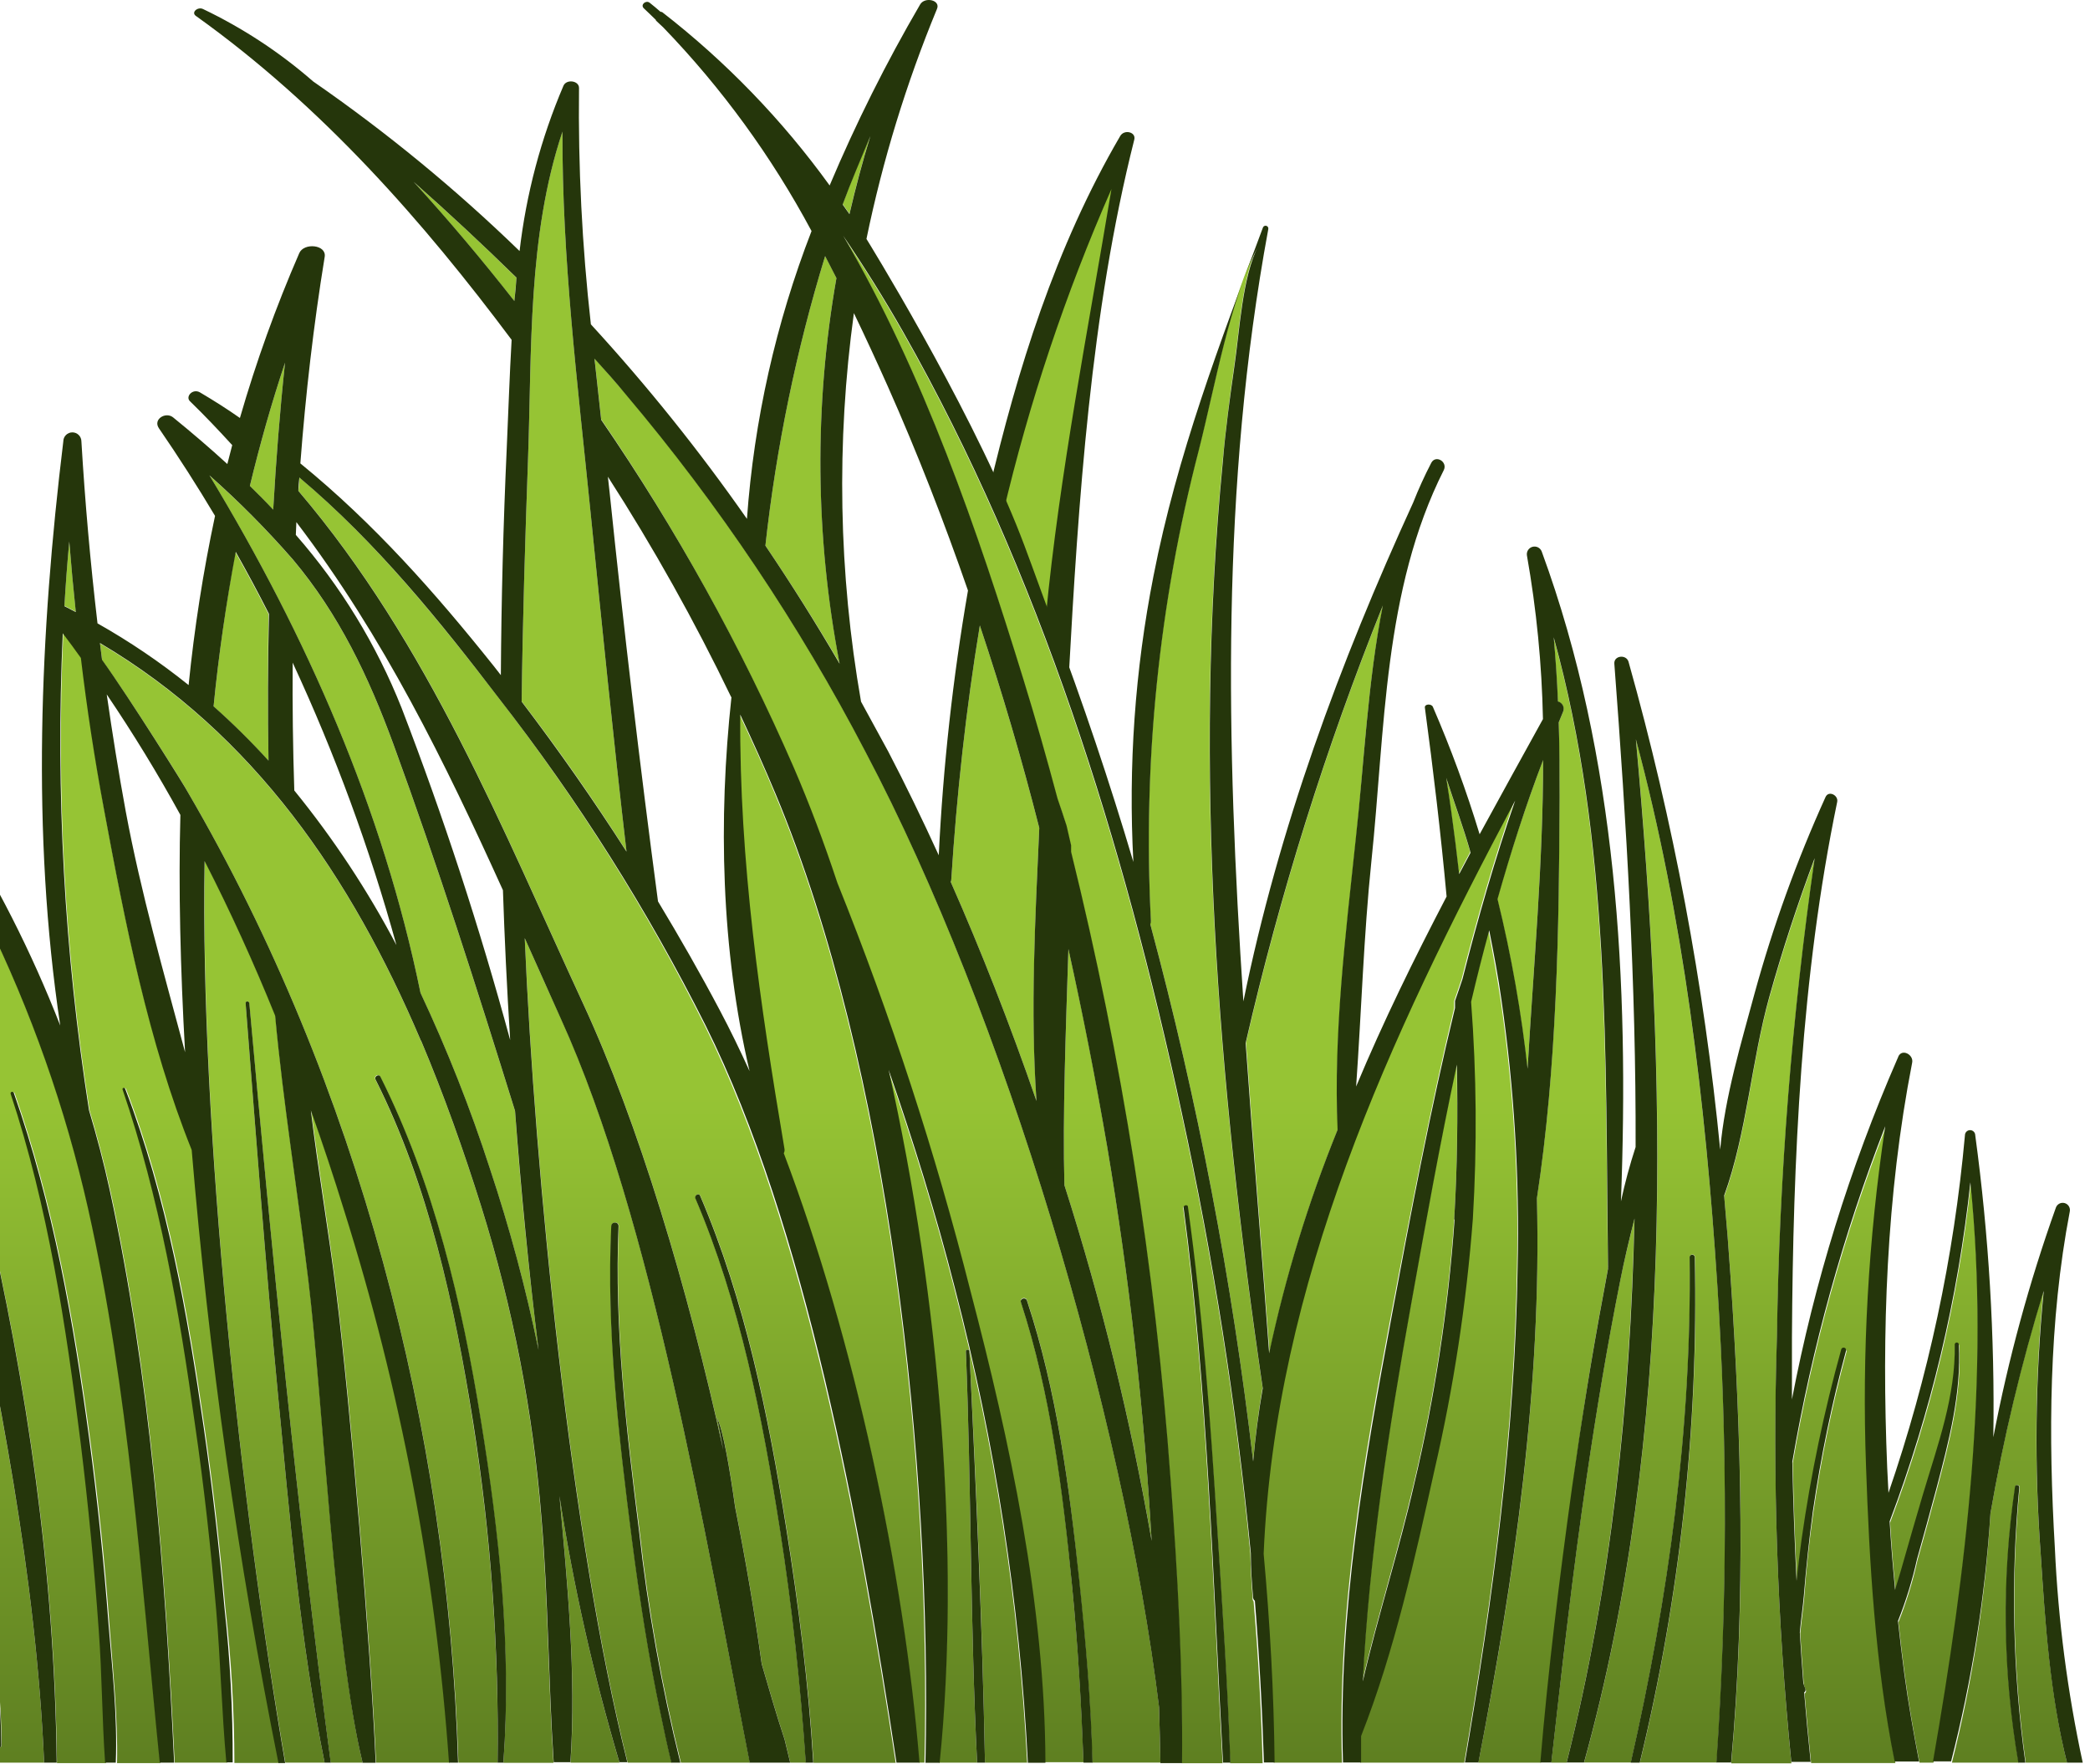 <?xml version="1.0" encoding="UTF-8"?> <svg xmlns="http://www.w3.org/2000/svg" width="231" height="195" viewBox="0 0 231 195" fill="none"><path d="M110.757 53.267C110.499 53.881 110.369 54.541 110.377 55.207C110.446 55.65 110.577 56.081 110.767 56.487L117.047 71.637C116.064 68.365 115.916 64.9 116.617 61.557C117.167 58.207 118.117 54.927 118.617 51.557C118.997 48.847 119.087 46.117 119.397 43.397C119.687 40.867 120.187 38.397 120.677 35.857C121.43 32.037 122.183 28.224 122.937 24.417C123.057 23.787 124.157 20.167 123.617 19.857C122.777 19.367 121.617 21.707 121.357 22.137C118.157 28.437 116.247 35.397 114.257 42.137C113.707 44.007 113.157 45.867 112.587 47.727C112.077 49.317 110.757 51.647 110.757 53.267Z" fill="url(#paint0_linear_2306_377)"></path><path d="M-9.573 110.487C-10.413 123.997 -11.323 137.487 -11.103 151.037C-10.853 165.667 -9.453 180.217 -8.903 194.817H4.877C3.987 174.277 -0.123 153.747 -4.393 133.707C-6.003 125.997 -7.703 118.257 -9.573 110.487ZM0.187 192.837C0.183 192.933 0.145 193.025 0.081 193.097C0.016 193.168 -0.072 193.215 -0.167 193.228C-0.263 193.241 -0.36 193.22 -0.441 193.169C-0.523 193.117 -0.584 193.039 -0.613 192.947C-2.463 185.117 -2.873 176.797 -3.753 168.817C-4.753 160.157 -5.513 151.547 -5.963 142.817C-5.963 142.547 -5.523 142.477 -5.483 142.757C-4.313 150.757 -3.363 158.757 -2.483 166.857C-1.533 175.457 0.107 184.217 0.187 192.837Z" fill="url(#paint1_linear_2306_377)"></path><path d="M165.867 110.587C165.477 107.997 165.017 105.417 164.507 102.847C163.84 105.467 163.173 108.1 162.507 110.747C163.11 118.734 163.173 126.752 162.697 134.747C161.988 144.077 160.574 153.34 158.467 162.457C156.287 172.277 154.087 182.377 150.347 191.897C150.347 192.897 150.347 193.847 150.347 194.817H161.837C164.947 176.667 167.387 158.427 167.667 140.087C167.882 130.221 167.28 120.354 165.867 110.587Z" fill="url(#paint2_linear_2306_377)"></path><path d="M177.267 142.707C177.417 141.897 177.567 141.087 177.717 140.257C177.706 140.198 177.706 140.136 177.717 140.077C177.377 116.557 177.957 93.077 171.717 70.457C171.924 72.817 172.08 75.18 172.187 77.547C172.303 77.576 172.411 77.629 172.505 77.703C172.598 77.777 172.674 77.87 172.728 77.977C172.782 78.083 172.813 78.2 172.818 78.319C172.823 78.438 172.802 78.557 172.757 78.667C172.587 79.067 172.427 79.467 172.267 79.867C172.347 82.627 172.377 85.397 172.367 88.157C172.307 102.817 172.077 117.947 169.857 132.477C170.407 153.237 167.437 174.167 163.397 194.817H170.317C171.167 184.667 172.417 174.527 173.817 164.447C174.757 157.177 175.907 149.917 177.267 142.707Z" fill="url(#paint3_linear_2306_377)"></path><path d="M179.067 141.567C177.637 148.747 176.437 155.957 175.377 163.197C173.827 173.717 172.647 184.267 171.457 194.817H173.147C178.097 175.187 180.147 154.997 180.647 134.697C180.087 136.997 179.517 139.277 179.067 141.567Z" fill="url(#paint4_linear_2306_377)"></path><path d="M153.717 145.497C155.877 134.107 158.027 122.687 160.717 111.427V110.647C161.007 109.847 161.267 109.027 161.547 108.217C163.227 101.577 165.127 94.987 167.367 88.497C153.437 114.697 140.857 141.717 139.567 171.747C140.267 179.417 140.697 187.117 140.777 194.817H148.327C147.797 178.307 150.677 161.527 153.717 145.497Z" fill="url(#paint5_linear_2306_377)"></path><path d="M138.447 176.567C138.307 174.937 138.237 173.307 138.197 171.677C136.608 155.315 134.06 139.06 130.567 122.997C124.147 93.227 114.877 63.327 99.797 36.737C97.717 33.067 95.487 29.517 93.147 26.067C102.067 41.267 107.997 58.587 113.057 75.067C114.407 79.437 115.657 83.847 116.837 88.267C117.207 89.267 117.557 90.267 117.837 91.267C118.007 92.007 118.167 92.727 118.337 93.437C118.337 93.677 118.337 93.917 118.337 94.157C123.966 116.943 127.646 140.167 129.337 163.577C130.107 173.917 130.697 184.417 130.597 194.877H135.127C133.997 174.397 133.467 153.877 130.767 133.507C130.767 133.237 131.207 133.167 131.247 133.437C132.877 145.147 133.727 156.957 134.497 168.737C135.067 177.427 135.647 186.157 135.967 194.877H139.557C139.397 188.917 139.064 182.96 138.557 177.007C138.507 176.946 138.472 176.875 138.453 176.799C138.434 176.723 138.432 176.644 138.447 176.567Z" fill="url(#paint6_linear_2306_377)"></path><path d="M189.817 141.997C188.487 121.817 186.067 101.327 180.817 81.707C184.227 119.157 185.187 158.407 175.087 194.797H180.257C184.437 176.427 187.007 157.877 186.767 138.887C186.779 138.821 186.815 138.761 186.867 138.717C186.919 138.674 186.984 138.651 187.052 138.651C187.12 138.651 187.185 138.674 187.237 138.717C187.289 138.761 187.324 138.821 187.337 138.887C187.746 157.709 185.702 176.503 181.257 194.797H189.737C190.944 177.219 190.97 159.579 189.817 141.997Z" fill="url(#paint7_linear_2306_377)"></path><path d="M217.827 130.807C216.454 143.625 213.457 156.216 208.907 168.277C209.057 170.807 209.267 173.327 209.507 175.847C209.777 174.847 210.087 173.927 210.357 172.977C211.097 170.387 211.837 167.797 212.607 165.217C214.217 159.817 216.207 154.457 216.097 148.737C216.097 148.676 216.121 148.618 216.164 148.574C216.207 148.531 216.266 148.507 216.327 148.507C216.388 148.507 216.446 148.531 216.489 148.574C216.533 148.618 216.557 148.676 216.557 148.737C216.837 154.177 215.447 159.417 214.077 164.637C213.387 167.247 212.657 169.837 211.937 172.427C211.419 174.767 210.713 177.061 209.827 179.287C210.037 181.287 210.277 183.217 210.537 185.177C210.967 188.407 211.537 191.617 212.157 194.817H213.697C217.377 173.697 219.997 152.217 217.827 130.807Z" fill="url(#paint8_linear_2306_377)"></path><path d="M225.847 142.667C223.379 150.738 221.425 158.958 219.997 167.277C219.442 176.57 218.016 185.791 215.737 194.817H223.117C221.385 184.734 221.26 174.439 222.747 164.317C222.747 164.047 223.257 164.107 223.227 164.377C222.263 174.515 222.488 184.731 223.897 194.817H228.457C226.587 187.307 226.037 179.247 225.557 171.817C224.819 162.11 224.916 152.357 225.847 142.667Z" fill="url(#paint9_linear_2306_377)"></path><path d="M196.407 147.817C196.659 130.119 198.052 112.456 200.577 94.937C198.707 99.937 197.037 105.047 195.577 110.227C193.577 117.357 193.107 125.227 190.577 132.227V132.277C190.843 135.264 191.08 138.264 191.287 141.277C192.497 158.967 192.967 177.097 191.347 194.887H197.997C196.435 179.249 195.904 163.525 196.407 147.817Z" fill="url(#paint10_linear_2306_377)"></path><path d="M208.417 124.607C203.764 136.596 200.323 149.022 198.147 161.697C198.24 166.09 198.397 170.474 198.617 174.847C198.777 173.307 198.967 171.767 199.177 170.227C200.186 163.14 201.652 156.125 203.567 149.227C203.596 149.168 203.644 149.121 203.704 149.095C203.764 149.068 203.831 149.063 203.894 149.081C203.957 149.099 204.012 149.138 204.049 149.192C204.086 149.246 204.103 149.312 204.097 149.377C202.517 155.235 201.288 161.182 200.417 167.187C199.977 170.3 199.644 173.42 199.417 176.547C199.317 177.727 199.107 179.127 198.977 180.547C199.097 182.427 199.217 184.307 199.367 186.187C199.43 186.381 199.503 186.571 199.587 186.757C199.619 186.832 199.624 186.917 199.6 186.996C199.576 187.074 199.526 187.142 199.457 187.187C199.67 189.747 199.91 192.304 200.177 194.857H209.497C207.337 184.127 206.697 172.727 206.337 162.297C205.861 149.696 206.557 137.079 208.417 124.607Z" fill="url(#paint11_linear_2306_377)"></path><path d="M57.997 103.687C59.137 129.907 63.147 170.007 69.377 194.817H74.227C73.787 193.017 73.407 191.197 73.037 189.417C71.697 183.077 70.707 176.657 69.877 170.227C68.417 158.817 67.037 147.027 67.587 135.517C67.587 134.997 68.427 134.987 68.397 135.517C67.907 146.717 69.277 158.147 70.697 169.237C71.648 177.855 73.171 186.401 75.257 194.817H82.877C77.987 170.007 72.107 134.817 62.017 112.617C60.67 109.65 59.33 106.674 57.997 103.687Z" fill="url(#paint12_linear_2306_377)"></path><path d="M63.057 194.817H68.467C65.6 185.17 63.389 175.341 61.847 165.397C62.717 174.997 63.717 185.137 63.057 194.817Z" fill="url(#paint13_linear_2306_377)"></path><path d="M11.507 89.387C10.5 83.84 9.663 78.27 8.997 72.677C8.337 71.767 7.657 70.857 6.997 69.957C6.198 87.593 7.169 105.265 9.897 122.707C10.767 125.627 11.537 128.577 12.187 131.537C16.677 152.177 18.267 173.757 19.307 194.817H25.117C24.607 189.237 24.477 183.607 23.997 178.017C23.397 171.147 22.617 164.277 21.647 157.447C19.887 144.987 17.647 132.347 13.647 120.447C13.587 120.257 13.867 120.187 13.937 120.367C18.567 132.367 20.827 145.297 22.647 158.007C23.587 164.547 24.327 171.107 24.907 177.687C25.565 183.383 25.899 189.113 25.907 194.847H30.907C26.418 172.462 23.216 149.838 21.317 127.087C16.417 115.137 13.837 101.997 11.507 89.387Z" fill="url(#paint14_linear_2306_377)"></path><path d="M53.207 133.417C51.257 127.197 49.077 121.047 46.567 115.107C46.52 115.052 46.486 114.987 46.467 114.917C38.877 97.107 28.167 81.237 11.057 71.117C11.127 71.727 11.207 72.347 11.287 72.967C14.397 77.257 20.517 86.997 20.787 87.597C39.537 119.727 49.537 158.067 50.667 194.817H54.997C55.148 182.222 54.235 169.638 52.267 157.197C50.267 144.327 47.367 131.007 41.477 119.287C41.297 118.937 41.837 118.617 42.017 118.977C47.947 130.787 51.017 143.977 53.127 156.977C55.127 169.357 56.547 182.277 55.637 194.837H61.177C60.587 185.837 60.587 176.837 59.827 167.837C58.912 156.152 56.691 144.607 53.207 133.417Z" fill="url(#paint15_linear_2306_377)"></path><path d="M95.657 83.047C88.322 68.957 79.448 55.722 69.197 43.587C68.057 42.247 66.887 40.937 65.707 39.587C65.947 41.847 66.194 44.1 66.447 46.347C74.727 58.46 81.832 71.335 87.667 84.797C89.377 88.797 90.987 93.027 92.467 97.497C98.384 112.21 103.305 127.304 107.197 142.677C111.527 159.187 115.417 177.247 115.467 194.767H119.757C119.527 188.307 119.137 181.837 118.507 175.397C117.507 164.827 116.137 154.017 112.837 143.887C112.697 143.457 113.367 143.277 113.507 143.697C116.807 153.647 118.187 164.267 119.267 174.697C119.967 181.327 120.557 188.077 120.727 194.807H128.257C128.217 192.747 128.167 190.687 128.107 188.627C124.127 156.307 110.997 112.117 95.657 83.047Z" fill="url(#paint16_linear_2306_377)"></path><path d="M34.097 141.457C32.877 131.387 31.347 122.087 30.427 112.217C28.077 106.407 25.487 100.697 22.637 95.137C22.117 124.677 26.637 166.517 31.537 194.817H35.877C33.177 181.427 32.017 167.627 30.717 154.057C29.337 139.677 28.277 125.277 27.147 110.877C27.147 110.617 27.527 110.617 27.547 110.877C30.087 138.927 32.867 166.877 36.547 194.817H40.077C36.997 182.087 35.667 154.327 34.097 141.457Z" fill="url(#paint17_linear_2306_377)"></path><path d="M98.137 118.227C103.857 143.667 106.137 172.227 103.777 194.817H107.997C107.237 179.687 107.357 164.477 106.757 149.367C106.757 149.107 107.137 149.117 107.147 149.367C107.907 164.477 108.577 179.667 108.867 194.817H113.527C112.627 177.095 109.923 159.511 105.457 142.337C103.367 134.137 100.877 126.137 98.137 118.227Z" fill="url(#paint18_linear_2306_377)"></path><path d="M-20.003 72.997C-5.763 112.157 5.827 152.907 6.297 194.867H11.717C11.377 190.027 11.377 185.117 11.017 180.287C10.503 173.367 9.837 166.457 9.017 159.557C7.397 146.557 5.407 133.397 1.277 120.947C1.207 120.717 1.547 120.627 1.627 120.847C5.947 133.157 8.237 146.217 9.967 159.107C10.88 165.907 11.59 172.727 12.097 179.567C12.477 184.567 13.037 189.787 12.937 194.867H17.727C15.647 174.387 14.317 153.787 9.807 133.647C4.774 111.369 -5.438 90.59 -20.003 72.997Z" fill="url(#paint19_linear_2306_377)"></path><path d="M85.657 87.767C84.427 84.767 83.107 81.887 81.737 78.977C81.647 95.257 83.917 110.977 86.627 126.977C86.655 127.138 86.627 127.304 86.547 127.447C94.367 148.007 99.867 173.717 101.547 194.807H102.177C102.937 161.837 98.247 117.907 85.657 87.767Z" fill="url(#paint20_linear_2306_377)"></path><path d="M55.097 77.107C48.707 68.817 41.687 60.027 33.097 52.777C33.097 53.267 33.027 53.777 32.987 54.257C47.487 71.257 55.587 91.767 64.437 110.877C70.547 124.067 76.027 142.297 79.947 160.237C79.717 158.937 79.487 157.747 79.267 156.707C79.947 158.137 80.637 162.167 81.267 166.607C82.447 172.537 83.437 178.367 84.197 183.897C85.007 186.687 85.807 189.477 86.727 192.247C86.927 193.107 87.137 193.957 87.347 194.817H89.077C88.487 186.187 87.557 177.577 86.217 169.027C84.287 156.667 81.807 144.027 76.877 132.457C76.727 132.107 77.237 131.797 77.397 132.147C82.397 143.757 84.937 156.417 86.917 168.837C88.277 177.407 89.387 186.107 89.917 194.837H98.997C94.997 168.407 88.857 135.437 77.907 113.377C71.509 100.569 63.869 88.421 55.097 77.107Z" fill="url(#paint21_linear_2306_377)"></path><path d="M65.247 56.347C63.847 42.427 62.107 28.497 62.167 14.517C58.307 26.087 58.787 38.727 58.367 50.517C58.047 59.517 57.767 68.517 57.657 77.517C61.79 82.917 65.653 88.444 69.247 94.097C67.777 81.547 66.517 68.997 65.247 56.347Z" fill="url(#paint22_linear_2306_377)"></path><path d="M150.587 185.757C152.297 178.467 154.587 171.237 156.267 163.947C158.545 154.351 160.036 144.585 160.727 134.747C161.077 129.027 161.127 123.307 160.987 117.587C159.097 126.377 157.517 135.247 155.927 144.087C153.417 158.057 151.307 171.847 150.587 185.757Z" fill="url(#paint23_linear_2306_377)"></path><path d="M45.717 20.117C49.627 24.387 53.327 28.797 56.847 33.287C56.92 32.427 57 31.567 57.087 30.707C53.42 27.1 49.63 23.57 45.717 20.117Z" fill="url(#paint24_linear_2306_377)"></path><path d="M34.397 122.717C35.247 129.437 36.337 135.857 37.207 142.867C38.747 155.217 41.027 182.267 41.557 194.677C41.568 194.723 41.568 194.771 41.557 194.817H49.697C48.231 174.07 44.334 153.566 38.087 133.727C36.927 130.04 35.697 126.37 34.397 122.717Z" fill="url(#paint25_linear_2306_377)"></path><path d="M29.677 84.087C29.584 78.68 29.584 73.27 29.677 67.857C28.507 65.547 27.277 63.267 26.007 61.007C24.997 66.677 24.167 72.367 23.607 78.087C25.736 79.978 27.762 81.981 29.677 84.087Z" fill="url(#paint26_linear_2306_377)"></path><path d="M30.197 56.337C30.507 50.917 30.927 45.487 31.507 40.077C29.997 44.597 28.717 49.147 27.617 53.717C28.497 54.577 29.367 55.447 30.197 56.337Z" fill="url(#paint27_linear_2306_377)"></path><path d="M8.377 67.607C8.103 65.007 7.863 62.407 7.657 59.807C7.437 62.187 7.257 64.577 7.117 66.957L8.377 67.607Z" fill="url(#paint28_linear_2306_377)"></path><path d="M43.477 82.257C40.757 74.827 37.477 67.917 32.357 61.837C29.488 58.55 26.412 55.451 23.147 52.557C33.877 70.287 42.317 89.407 46.477 109.757C49.439 116.063 52.001 122.549 54.147 129.177C56.339 135.75 58.136 142.449 59.527 149.237C58.427 140.347 57.527 131.377 56.927 122.807C52.697 109.207 48.367 95.627 43.477 82.257Z" fill="url(#paint29_linear_2306_377)"></path><path d="M147.877 124.797C147.417 114.107 148.747 103.337 149.877 92.717C150.787 84.157 151.157 75.337 152.877 66.857C146.576 82.555 141.507 98.721 137.717 115.207C138.517 126.627 139.487 138.067 140.317 149.537C142.106 141.084 144.636 132.806 147.877 124.797Z" fill="url(#paint30_linear_2306_377)"></path><path d="M138.497 161.437C138.502 161.467 138.502 161.497 138.497 161.527C138.737 158.8 139.087 156.074 139.547 153.347C134.547 119.587 131.837 85.077 135.127 51.017C135.467 47.427 135.917 43.857 136.427 40.297C136.977 36.577 137.297 30.397 139.077 27.067C135.917 33.007 134.287 42.577 132.487 49.647C128.071 66.627 126.283 84.185 127.187 101.707C127.188 101.83 127.164 101.953 127.117 102.067C132.355 121.552 136.158 141.396 138.497 161.437Z" fill="url(#paint31_linear_2306_377)"></path><path d="M168.827 118.297C169.487 106.867 170.557 95.387 170.557 83.967C168.637 89.027 166.957 94.157 165.477 99.347C167.01 105.583 168.129 111.913 168.827 118.297Z" fill="url(#paint32_linear_2306_377)"></path><path d="M159.807 85.907C160.017 87.167 160.197 88.437 160.377 89.697C160.697 91.977 160.977 94.257 161.237 96.537L162.497 94.167C161.727 91.417 160.697 88.667 159.807 85.907Z" fill="url(#paint33_linear_2306_377)"></path><path d="M117.647 130.997C121.754 143.851 124.975 156.972 127.287 170.267C126.442 155.672 124.803 141.134 122.377 126.717C121.13 119.384 119.7 112.094 118.087 104.847C117.807 113.717 117.437 123.367 117.647 130.997Z" fill="url(#paint34_linear_2306_377)"></path><path d="M96.197 14.997C95.087 17.507 94.067 19.997 93.137 22.557L93.887 23.617C94.557 20.727 95.317 17.847 96.197 14.997Z" fill="url(#paint35_linear_2306_377)"></path><path d="M92.447 30.727C92.037 29.917 91.617 29.107 91.197 28.297C88.002 38.734 85.792 49.448 84.597 60.297C87.497 64.584 90.23 68.917 92.797 73.297C90.096 59.246 89.978 44.821 92.447 30.727Z" fill="url(#paint36_linear_2306_377)"></path><path d="M95.127 25.447C94.907 25.097 94.667 24.747 94.427 24.447C94.657 24.757 94.897 25.097 95.127 25.447Z" fill="url(#paint37_linear_2306_377)"></path><path d="M105.137 97.267C105.132 97.337 105.111 97.406 105.077 97.467C108.427 105.047 111.637 113.237 114.557 121.687C113.897 111.577 114.417 101.607 114.867 91.507C112.953 83.98 110.763 76.52 108.297 69.127C106.757 78.457 105.737 87.847 105.137 97.267Z" fill="url(#paint38_linear_2306_377)"></path><path d="M11.997 179.517C11.484 172.677 10.774 165.857 9.867 159.057C8.137 146.167 5.867 133.107 1.527 120.797C1.447 120.577 1.107 120.667 1.177 120.897C5.307 133.347 7.297 146.517 8.917 159.507C9.764 166.4 10.43 173.31 10.917 180.237C11.277 185.067 11.277 189.977 11.617 194.817H12.797C12.997 189.737 12.407 184.517 11.997 179.517Z" fill="#25360B"></path><path d="M24.807 177.657C24.227 171.077 23.487 164.517 22.547 157.977C20.727 145.267 18.467 132.357 13.837 120.337C13.767 120.157 13.487 120.227 13.547 120.417C17.627 132.347 19.827 144.987 21.547 157.417C22.547 164.247 23.297 171.117 23.897 177.987C24.377 183.577 24.507 189.207 25.017 194.787H25.717C25.738 189.064 25.434 183.345 24.807 177.657Z" fill="#25360B"></path><path d="M27.147 110.877C28.277 125.277 29.337 139.677 30.717 154.057C32.017 167.627 33.177 181.427 35.877 194.817H36.557C32.867 166.897 30.087 138.927 27.557 110.877C27.527 110.617 27.127 110.617 27.147 110.877Z" fill="#25360B"></path><path d="M53.157 156.997C51.057 143.997 47.977 130.827 42.047 118.997C41.867 118.637 41.327 118.997 41.507 119.307C47.397 131.027 50.247 144.307 52.297 157.217C54.254 169.652 55.157 182.23 54.997 194.817H55.637C56.577 182.257 55.167 169.337 53.157 156.997Z" fill="#25360B"></path><path d="M68.367 135.517C68.367 134.987 67.577 134.997 67.557 135.517C67.007 147.027 68.387 158.817 69.847 170.227C70.677 176.657 71.667 183.077 73.007 189.417C73.377 191.197 73.757 193.017 74.197 194.817H75.197C73.111 186.401 71.588 177.855 70.637 169.237C69.247 158.147 67.877 146.717 68.367 135.517Z" fill="#25360B"></path><path d="M77.377 132.147C77.217 131.797 76.707 132.147 76.857 132.457C81.787 144.017 84.267 156.667 86.197 169.027C87.537 177.577 88.467 186.187 89.057 194.817H89.887C89.367 186.107 88.257 177.407 86.887 168.817C84.917 156.417 82.357 143.757 77.377 132.147Z" fill="#25360B"></path><path d="M106.757 149.367C107.357 164.477 107.237 179.687 107.997 194.817H108.867C108.577 179.667 107.867 164.477 107.147 149.367C107.137 149.117 106.747 149.107 106.757 149.367Z" fill="#25360B"></path><path d="M113.507 143.747C113.367 143.327 112.697 143.507 112.837 143.937C116.137 154.067 117.467 164.877 118.507 175.447C119.137 181.887 119.507 188.357 119.757 194.817H120.757C120.587 188.087 119.997 181.337 119.297 174.707C118.187 164.317 116.807 153.697 113.507 143.747Z" fill="#25360B"></path><path d="M131.297 133.377C131.297 133.107 130.777 133.177 130.817 133.447C133.517 153.807 134.047 174.337 135.177 194.817H135.997C135.677 186.097 135.097 177.367 134.527 168.677C133.777 156.897 132.927 145.087 131.297 133.377Z" fill="#25360B"></path><path d="M227.117 171.107C226.397 158.807 226.437 146.047 228.767 133.897C228.807 133.698 228.77 133.492 228.663 133.319C228.556 133.147 228.388 133.021 228.193 132.968C227.997 132.915 227.789 132.938 227.609 133.032C227.43 133.127 227.293 133.286 227.227 133.477C224.276 141.744 221.966 150.226 220.317 158.847C220.485 147.689 219.817 136.535 218.317 125.477C218.317 125.326 218.257 125.181 218.15 125.074C218.043 124.967 217.898 124.907 217.747 124.907C217.596 124.907 217.451 124.967 217.344 125.074C217.237 125.181 217.177 125.326 217.177 125.477C215.962 138.943 213.125 152.212 208.727 164.997C208.677 164.077 208.627 163.157 208.587 162.247C207.967 147.307 208.477 132.127 211.347 117.437C211.517 116.557 210.207 115.857 209.807 116.787C209.807 116.847 209.757 116.917 209.727 116.987C204.454 129.076 200.54 141.714 198.057 154.667C198.057 152.374 198.057 150.087 198.057 147.807C198.177 128.177 199.057 107.907 203.057 88.637C203.217 87.897 202.107 87.327 201.767 88.097C198.594 95.101 195.976 102.343 193.937 109.757C192.517 115.057 190.627 121.217 190.127 127.057C188.342 108.824 184.952 90.784 179.997 73.147C179.757 72.297 178.357 72.437 178.427 73.357C179.767 90.977 180.837 108.897 180.777 126.777C180.134 128.748 179.593 130.75 179.157 132.777C180.067 108.627 178.757 83.707 170.397 60.947C170.32 60.751 170.174 60.591 169.986 60.496C169.798 60.402 169.582 60.381 169.379 60.437C169.176 60.493 169.001 60.622 168.888 60.799C168.775 60.977 168.732 61.19 168.767 61.397C169.824 67.369 170.416 73.414 170.537 79.477C168.247 83.627 165.897 87.877 163.537 92.207C162.083 87.416 160.357 82.712 158.367 78.117C158.207 77.757 157.427 77.787 157.487 78.217C158.417 85.147 159.247 92.107 159.887 99.087C156.327 105.907 152.887 112.907 149.887 120.087C150.477 111.787 150.717 103.457 151.577 95.167C153.097 80.687 152.887 65.217 159.577 51.957C160.027 51.037 158.687 50.237 158.197 51.147C157.455 52.575 156.788 54.04 156.197 55.537C148.057 73.317 141.327 91.537 137.427 110.677C135.537 82.227 134.907 53.857 140.177 25.337C140.198 25.257 140.187 25.173 140.146 25.101C140.104 25.03 140.036 24.978 139.957 24.957C139.877 24.936 139.793 24.947 139.721 24.988C139.65 25.03 139.598 25.097 139.577 25.177C134.827 37.907 130.097 50.287 127.487 63.677C125.442 74.075 124.696 84.686 125.267 95.267C122.64 86.42 119.693 77.664 116.427 68.997C114.427 63.637 113.517 60.937 112.347 58.047C106.637 43.947 95.767 26.407 95.767 26.407C97.559 17.711 100.168 9.203 103.557 0.997C103.997 -0.003 102.207 -0.393 101.697 0.497C97.938 6.943 94.598 13.623 91.697 20.497C86.473 13.265 80.244 6.817 73.197 1.347C73.134 1.318 73.066 1.301 72.997 1.297C72.597 0.957 72.207 0.607 71.797 0.297C71.387 -0.013 70.737 0.527 71.167 0.927C71.597 1.327 72.057 1.777 72.497 2.207C72.497 2.207 72.497 2.257 72.497 2.267C72.767 2.517 73.027 2.777 73.297 3.017C79.776 9.731 85.295 17.31 89.697 25.537C85.748 35.726 83.342 46.448 82.557 57.347C77.289 49.807 71.526 42.624 65.307 35.847C64.332 27.172 63.894 18.446 63.997 9.717C63.997 8.907 62.607 8.717 62.277 9.477C59.789 15.302 58.155 21.455 57.427 27.747C50.348 20.881 42.716 14.609 34.607 8.997C30.932 5.791 26.837 3.1 22.437 0.997C21.857 0.717 21.097 1.367 21.647 1.757C35.647 11.757 46.827 24.547 56.547 37.557C56.317 41.557 56.187 45.557 56.007 49.557C55.627 57.91 55.41 66.264 55.357 74.617L54.527 73.557C48.137 65.557 41.367 57.877 33.197 51.217C33.777 43.597 34.647 35.987 35.887 28.387C36.107 27.027 33.587 26.797 33.077 27.977C30.5 33.903 28.309 39.989 26.517 46.197C25.097 45.197 23.637 44.277 22.117 43.377C21.297 42.887 20.427 43.857 21.027 44.377C22.657 45.957 24.177 47.567 25.667 49.197L25.127 51.287C23.207 49.527 21.207 47.817 19.127 46.127C18.317 45.477 16.877 46.337 17.567 47.337C19.747 50.51 21.814 53.737 23.767 57.017C22.454 63.193 21.479 69.435 20.847 75.717C17.681 73.174 14.313 70.893 10.777 68.897C9.99 62.204 9.397 55.5 8.997 48.787C8.997 48.522 8.891 48.267 8.704 48.08C8.516 47.892 8.262 47.787 7.997 47.787C7.732 47.787 7.477 47.892 7.29 48.08C7.102 48.267 6.997 48.522 6.997 48.787C4.417 69.937 3.457 92.047 6.657 113.347C0.306 97.041 -9.207 82.153 -21.333 69.537C-21.853 68.997 -22.533 69.677 -22.333 70.267C-17.466 82.006 -13.544 94.114 -10.603 106.477C-11.363 112.617 -11.853 118.787 -12.173 124.977C-12.463 123.837 -12.773 122.707 -13.073 121.557C-14.26 116.957 -15.593 112.394 -17.073 107.867C-19.933 99.127 -23.303 89.867 -28.423 82.207C-28.442 82.176 -28.466 82.149 -28.495 82.128C-28.523 82.106 -28.556 82.091 -28.591 82.082C-28.626 82.073 -28.662 82.071 -28.698 82.076C-28.733 82.082 -28.767 82.094 -28.798 82.112C-28.829 82.13 -28.856 82.155 -28.878 82.183C-28.899 82.212 -28.915 82.245 -28.923 82.28C-28.932 82.315 -28.934 82.351 -28.929 82.386C-28.924 82.422 -28.912 82.456 -28.893 82.487C-28.833 82.607 -28.773 82.727 -28.723 82.847C-28.723 87.327 -27.463 91.757 -27.003 96.207C-26.543 100.657 -26.443 105.207 -26.383 109.687C-26.303 116.567 -26.643 123.417 -26.983 130.277C-27.353 127.377 -27.673 124.477 -27.983 121.567C-27.999 121.458 -28.054 121.358 -28.138 121.286C-28.221 121.214 -28.328 121.175 -28.438 121.175C-28.549 121.175 -28.655 121.214 -28.739 121.286C-28.822 121.358 -28.877 121.458 -28.893 121.567C-29.653 133.887 -30.513 146.177 -31.023 158.477C-31.755 154.531 -32.716 150.631 -33.903 146.797C-36.547 138.275 -40.111 130.067 -44.533 122.317C-44.793 121.867 -45.583 122.177 -45.393 122.677C-39.953 137.457 -39.393 152.977 -39.653 168.547C-41.873 160.767 -43.533 152.847 -43.083 144.687C-43.086 144.505 -43.154 144.33 -43.275 144.194C-43.396 144.057 -43.562 143.969 -43.742 143.945C-43.922 143.921 -44.106 143.962 -44.258 144.062C-44.411 144.161 -44.523 144.312 -44.573 144.487C-46.003 153.113 -46.895 161.82 -47.243 170.557C-47.693 178.497 -48.343 186.807 -47.783 194.817H-46.513C-45.863 180.757 -46.173 166.657 -44.363 152.697C-43.623 159.017 -41.703 165.107 -39.693 171.237C-39.833 179.127 -40.093 187.017 -39.943 194.817H-37.943C-37.313 187.347 -37.423 179.697 -37.473 172.287C-37.484 162.09 -38.232 151.906 -39.713 141.817C-40.391 137.153 -41.394 132.542 -42.713 128.017C-41.553 130.537 -40.073 133.017 -39.013 135.537C-36.569 141.466 -34.668 147.605 -33.333 153.877C-32.233 158.877 -31.923 163.877 -31.333 168.937C-31.533 177.557 -31.493 186.187 -31.063 194.817H-29.593C-30.073 178.197 -30.073 161.557 -29.493 144.937C-29.303 139.797 -29.133 134.637 -28.803 129.507C-28.803 129.097 -28.753 128.697 -28.723 128.297C-28.553 129.787 -28.313 131.297 -28.173 132.627C-26.973 143.727 -24.253 154.827 -21.693 165.707C-21.783 175.417 -22.113 185.107 -22.423 194.817H-20.483C-17.913 173.227 -18.823 150.757 -20.813 129.237C-21.373 123.237 -21.883 117.157 -22.813 111.177C-23.113 109.177 -23.563 107.177 -23.943 105.247C-24.713 101.167 -24.463 102.327 -23.423 104.487C-22.383 106.647 -21.473 108.787 -20.653 110.997C-16.293 122.767 -14.853 135.147 -12.783 147.447C-12.783 148.967 -12.783 150.447 -12.783 152.017C-12.873 166.217 -12.623 180.747 -10.393 194.817H-8.903C-9.453 180.217 -10.903 165.667 -11.103 151.037C-11.323 137.487 -10.413 124.037 -9.573 110.487C-7.703 118.257 -6.003 125.997 -4.393 133.707C-0.113 153.707 3.987 174.277 4.877 194.817H6.267C5.797 152.857 -5.793 112.107 -20.003 72.997C-5.47 90.582 4.718 111.343 9.737 133.597C14.247 153.737 15.577 174.337 17.657 194.817H19.247C18.247 173.757 16.617 152.177 12.127 131.537C11.477 128.537 10.707 125.627 9.837 122.707C7.112 105.278 6.14 87.62 6.937 69.997C7.617 70.897 8.297 71.807 8.937 72.717C9.603 78.304 10.454 83.874 11.487 89.427C13.817 101.987 16.397 115.177 21.187 127.097C23.086 149.848 26.288 172.472 30.777 194.857H31.517C26.657 166.557 22.097 124.717 22.617 95.177C25.467 100.737 28.057 106.447 30.407 112.257C31.327 122.127 32.857 131.427 34.077 141.497C35.647 154.367 36.957 182.127 40.077 194.827H41.517C41.528 194.781 41.528 194.733 41.517 194.687C40.987 182.277 38.707 155.227 37.167 142.877C36.297 135.877 35.167 129.447 34.357 122.727C35.657 126.374 36.877 130.04 38.017 133.727C44.264 153.566 48.161 174.069 49.627 194.817H50.627C49.537 158.067 39.537 119.727 20.787 87.597C20.517 87.037 14.397 77.257 11.277 72.917C11.197 72.297 11.117 71.677 11.047 71.067C28.157 81.187 38.867 97.067 46.457 114.867C46.476 114.937 46.51 115.002 46.557 115.057C49.067 120.997 51.247 127.147 53.197 133.367C56.69 144.55 58.921 156.088 59.847 167.767C60.607 176.767 60.607 185.767 61.197 194.767H63.047C63.707 185.087 62.707 174.957 61.837 165.347C63.379 175.291 65.591 185.12 68.457 194.767H69.337C63.117 169.997 59.107 129.907 57.997 103.687C59.33 106.667 60.663 109.644 61.997 112.617C72.087 134.807 77.997 170.007 82.857 194.817H87.337C87.127 193.957 86.917 193.107 86.717 192.247C85.797 189.477 84.997 186.687 84.187 183.897C83.427 178.367 82.437 172.537 81.257 166.607C80.627 162.167 79.937 158.137 79.257 156.707C79.477 157.707 79.707 158.937 79.937 160.237C76.017 142.297 70.537 124.067 64.427 110.877C55.577 91.767 47.427 71.217 32.977 54.257C32.977 53.767 33.047 53.257 33.087 52.777C41.697 60.027 48.717 68.777 55.087 77.107C63.893 88.41 71.567 100.552 77.997 113.357C88.997 135.417 95.087 168.357 99.087 194.817H101.627C99.917 173.727 94.417 148.017 86.627 127.457C86.707 127.314 86.735 127.148 86.707 126.987C83.997 110.927 81.707 95.257 81.817 78.987C83.187 81.897 84.507 84.827 85.737 87.777C98.327 117.917 103.017 161.847 102.287 194.827H103.857C106.167 172.227 103.937 143.677 98.217 118.237C100.957 126.147 103.447 134.147 105.537 142.347C110.003 159.521 112.707 177.105 113.607 194.827H115.547C115.497 177.307 111.607 159.247 107.277 142.737C103.385 127.364 98.464 112.27 92.547 97.557C91.067 93.087 89.457 88.827 87.747 84.857C81.887 71.388 74.755 58.51 66.447 46.397C66.2 44.15 65.954 41.897 65.707 39.637C66.887 40.937 68.057 42.247 69.197 43.637C79.448 55.772 88.322 69.007 95.657 83.097C111.017 112.167 124.127 156.357 128.107 188.687C128.167 190.747 128.217 192.807 128.257 194.867H130.647C130.747 184.407 130.157 173.867 129.387 163.567C127.695 140.157 124.015 116.933 118.387 94.147C118.387 93.907 118.387 93.667 118.387 93.427C118.217 92.717 118.057 91.997 117.887 91.257C117.577 90.257 117.227 89.257 116.887 88.257C115.707 83.837 114.457 79.427 113.107 75.057C108.047 58.617 102.107 41.297 93.197 26.057C95.537 29.507 97.767 33.057 99.847 36.727C114.927 63.317 124.197 93.217 130.617 122.987C134.109 139.047 136.657 155.298 138.247 171.657C138.247 173.287 138.357 174.917 138.497 176.547C138.502 176.621 138.522 176.693 138.557 176.758C138.591 176.824 138.639 176.881 138.697 176.927C139.177 182.88 139.51 188.837 139.697 194.797H140.877C140.797 187.097 140.367 179.397 139.667 171.727C140.957 141.727 153.537 114.727 167.467 88.477C165.227 94.967 163.327 101.557 161.647 108.197C161.367 109.007 161.107 109.827 160.817 110.627V111.407C158.087 122.667 155.937 134.087 153.817 145.477C150.817 161.477 147.897 178.287 148.437 194.797H150.437C150.437 193.797 150.437 192.847 150.437 191.877C154.177 182.357 156.377 172.257 158.557 162.437C160.664 153.32 162.078 144.057 162.787 134.727C163.264 126.732 163.2 118.714 162.597 110.727C163.223 108.06 163.89 105.427 164.597 102.827C165.107 105.397 165.597 107.977 165.957 110.567C167.363 120.334 167.959 130.201 167.737 140.067C167.457 158.407 165.017 176.647 161.907 194.797H163.407C167.407 174.147 170.407 153.217 169.867 132.457C172.087 117.927 172.317 102.797 172.377 88.137C172.377 85.377 172.377 82.607 172.277 79.847C172.437 79.447 172.597 79.047 172.767 78.647C172.812 78.537 172.833 78.418 172.828 78.299C172.823 78.18 172.792 78.063 172.738 77.957C172.684 77.85 172.608 77.757 172.514 77.683C172.421 77.609 172.313 77.555 172.197 77.527C172.097 75.16 171.94 72.797 171.727 70.437C178.007 93.107 177.427 116.537 177.727 140.057C177.715 140.116 177.715 140.178 177.727 140.237C177.577 141.067 177.427 141.877 177.277 142.687C175.917 149.897 174.767 157.157 173.747 164.427C172.347 174.507 171.097 184.647 170.247 194.797H171.467C172.657 184.247 173.837 173.697 175.387 163.177C176.447 155.937 177.647 148.727 179.077 141.547C179.527 139.257 180.077 136.967 180.657 134.677C180.197 154.977 178.107 175.167 173.157 194.797H175.077C185.177 158.407 184.217 119.157 180.807 81.707C186.077 101.327 188.497 121.817 189.807 141.997C190.954 159.579 190.92 177.219 189.707 194.797H191.337C192.957 177.007 192.487 158.877 191.277 141.187C191.077 138.194 190.84 135.194 190.567 132.187V132.137C193.067 125.227 193.567 117.307 195.567 110.137C197.017 104.957 198.687 99.877 200.567 94.847C198.042 112.366 196.649 130.029 196.397 147.727C195.897 163.412 196.428 179.112 197.987 194.727H200.127C199.86 192.18 199.62 189.624 199.407 187.057C199.475 187.012 199.526 186.944 199.55 186.866C199.574 186.787 199.569 186.703 199.537 186.627C199.453 186.441 199.38 186.251 199.317 186.057C199.167 184.177 199.047 182.297 198.927 180.417C199.057 178.987 199.267 177.587 199.367 176.417C199.62 173.29 199.953 170.17 200.367 167.057C201.238 161.052 202.467 155.105 204.047 149.247C204.053 149.182 204.036 149.116 203.999 149.062C203.962 149.008 203.907 148.969 203.844 148.951C203.781 148.933 203.714 148.938 203.654 148.965C203.594 148.991 203.546 149.038 203.517 149.097C201.602 155.995 200.136 163.01 199.127 170.097C198.917 171.637 198.727 173.177 198.567 174.717C198.347 170.337 198.19 165.954 198.097 161.567C200.273 148.892 203.714 136.466 208.367 124.477C206.496 136.934 205.786 149.538 206.247 162.127C206.607 172.557 207.247 183.957 209.407 194.687H212.107C211.497 191.487 210.917 188.277 210.487 185.047C210.227 183.047 209.987 181.117 209.777 179.157C210.663 176.931 211.369 174.637 211.887 172.297C212.607 169.707 213.337 167.117 214.027 164.507C215.397 159.287 216.787 154.047 216.507 148.607C216.507 148.546 216.483 148.488 216.439 148.444C216.396 148.401 216.338 148.377 216.277 148.377C216.216 148.377 216.157 148.401 216.114 148.444C216.071 148.488 216.047 148.546 216.047 148.607C216.157 154.327 214.167 159.687 212.557 165.087C211.787 167.667 211.047 170.257 210.307 172.847C210.037 173.847 209.727 174.757 209.457 175.717C209.217 173.197 209.007 170.717 208.857 168.147C213.407 156.086 216.404 143.495 217.777 130.677C219.957 152.087 217.327 173.567 213.647 194.677H215.647C217.948 185.699 219.404 176.526 219.997 167.277C221.438 158.957 223.405 150.738 225.887 142.667C224.942 152.356 224.832 162.109 225.557 171.817C226.037 179.247 226.557 187.307 228.457 194.817H230.197C228.512 187.013 227.482 179.082 227.117 171.107ZM-12.633 139.917C-14.393 126.377 -17.583 112.617 -24.513 100.917C-24.541 100.851 -24.594 100.798 -24.661 100.771C-24.727 100.744 -24.802 100.744 -24.868 100.772C-24.934 100.8 -24.987 100.853 -25.014 100.919C-25.041 100.986 -25.041 101.061 -25.013 101.127C-23.113 108.997 -23.103 117.997 -22.583 125.997C-22.053 134.267 -21.913 142.567 -21.733 150.847C-21.686 152.887 -21.657 154.92 -21.643 156.947C-22.463 153.577 -23.483 150.237 -24.183 147.017C-25.053 143.017 -25.743 138.927 -26.323 134.857C-25.573 125.857 -25.033 116.797 -25.183 107.797C-25.303 100.957 -25.183 92.487 -27.353 85.637C-23.859 92.649 -20.816 99.877 -18.243 107.277C-16.023 114.107 -13.093 121.947 -12.333 129.347C-12.473 132.867 -12.573 136.39 -12.633 139.917ZM7.117 66.997C7.257 64.617 7.437 62.227 7.657 59.847C7.863 62.447 8.103 65.047 8.377 67.647L7.117 66.997ZM19.937 90.067C19.717 98.147 19.937 107.067 20.457 116.297C18.097 107.477 15.577 98.707 13.897 89.677C13.107 85.387 12.417 81.067 11.797 76.747C14.717 81.06 17.43 85.5 19.937 90.067ZM31.507 40.067C30.927 45.477 30.507 50.907 30.197 56.327C29.367 55.437 28.497 54.567 27.617 53.707C28.717 49.147 29.997 44.597 31.507 40.077V40.067ZM29.677 84.067C27.762 81.96 25.735 79.958 23.607 78.067C24.167 72.367 24.997 66.677 26.057 60.997C27.327 63.257 28.557 65.537 29.727 67.847C29.6 73.28 29.584 78.694 29.677 84.087V84.067ZM32.527 87.347C32.373 82.647 32.313 77.944 32.347 73.237C37.024 83.31 40.861 93.752 43.817 104.457C40.629 98.401 36.847 92.676 32.527 87.367V87.347ZM59.527 149.217C58.136 142.429 56.339 135.73 54.147 129.157C52.001 122.529 49.439 116.043 46.477 109.737C42.317 89.387 33.877 70.267 23.147 52.537C26.412 55.43 29.488 58.53 32.357 61.817C37.477 67.897 40.757 74.817 43.477 82.237C48.367 95.607 52.697 109.187 56.927 122.787C57.567 131.377 58.427 140.347 59.527 149.237V149.217ZM55.587 98.367C55.757 103.487 56.017 109.077 56.387 114.947C53.017 102.516 49.012 90.267 44.387 78.247C41.61 71.25 37.656 64.78 32.697 59.117L32.757 57.707C42.427 70.407 49.197 84.297 55.587 98.387V98.367ZM56.847 33.267C53.327 28.777 49.627 24.367 45.717 20.097C49.617 23.55 53.407 27.08 57.087 30.687C57.027 31.56 56.947 32.427 56.847 33.287V33.267ZM80.847 77.027C79.377 90.557 79.697 104.927 82.847 118.387C81.787 116.057 80.697 113.807 79.577 111.697C77.427 107.627 75.127 103.607 72.727 99.627C70.727 84.607 68.947 69.564 67.387 54.497C67.317 53.887 67.257 53.287 67.187 52.687C72.226 60.52 76.778 68.655 80.817 77.047L80.847 77.027ZM69.247 94.127C65.64 88.487 61.777 82.96 57.657 77.547C57.767 68.547 58.047 59.547 58.367 50.547C58.787 38.727 58.307 26.087 62.167 14.547C62.107 28.547 63.847 42.457 65.247 56.377C66.517 68.997 67.777 81.547 69.247 94.127ZM118.087 104.887C119.693 112.147 121.123 119.437 122.377 126.757C124.803 141.174 126.442 155.712 127.287 170.307C124.977 156.999 121.756 143.864 117.647 130.997C117.437 123.367 117.807 113.717 118.087 104.887ZM84.597 60.307C85.793 49.458 88.002 38.744 91.197 28.307C91.617 29.117 92.037 29.927 92.447 30.737C89.972 44.847 90.09 59.29 92.797 73.357C90.23 68.95 87.497 64.6 84.597 60.307ZM114.867 91.507C114.417 101.607 113.867 111.577 114.557 121.687C111.637 113.237 108.427 105.047 105.077 97.467C105.112 97.406 105.132 97.337 105.137 97.267C105.737 87.847 106.757 78.457 108.297 69.127C110.763 76.507 112.953 83.967 114.867 91.507ZM94.377 34.607C95.677 37.307 96.927 40.017 98.127 42.707C101.407 50.087 104.337 57.627 106.987 65.267C105.313 74.945 104.234 84.717 103.757 94.527C101.927 90.527 100.047 86.647 98.167 83.047C97.167 81.207 96.167 79.377 95.167 77.547C92.685 63.361 92.419 48.875 94.377 34.607ZM93.137 22.607C94.067 20.067 95.137 17.607 96.197 15.047C95.317 17.897 94.557 20.777 93.887 23.667L93.137 22.607ZM138.507 161.607C138.512 161.577 138.512 161.547 138.507 161.517C136.172 141.476 132.371 121.633 127.137 102.147C127.184 102.033 127.208 101.91 127.207 101.787C126.303 84.265 128.091 66.708 132.507 49.727C134.307 42.657 135.937 33.087 139.097 27.147C137.317 30.477 136.997 36.657 136.447 40.377C135.937 43.937 135.447 47.507 135.147 51.097C131.857 85.157 134.597 119.667 139.567 153.427C139.1 156.094 138.747 158.794 138.507 161.527V161.607ZM140.277 149.607C139.447 138.137 138.477 126.697 137.677 115.277C141.467 98.791 146.536 82.626 152.837 66.927C151.157 75.407 150.787 84.227 149.837 92.787C148.707 103.407 147.377 114.177 147.837 124.867C144.6 132.853 142.07 141.108 140.277 149.537V149.607ZM161.277 96.607C161.017 94.327 160.737 92.047 160.417 89.767C160.237 88.507 160.057 87.237 159.847 85.977C160.737 88.737 161.767 91.487 162.537 94.237L161.277 96.607ZM160.767 134.817C160.076 144.655 158.585 154.421 156.307 164.017C154.647 171.307 152.307 178.537 150.627 185.827C151.347 171.917 153.457 158.127 155.967 144.157C157.557 135.317 159.137 126.447 161.027 117.657C161.127 123.307 161.077 128.997 160.727 134.747L160.767 134.817ZM168.867 118.367C168.172 111.967 167.053 105.619 165.517 99.367C166.997 94.157 168.637 88.997 170.557 83.997C170.557 95.387 169.487 106.867 168.827 118.297L168.867 118.367Z" fill="#25360B"></path><path d="M109.507 54.627C109.987 55.347 110.437 56.067 110.847 56.807C113.741 44.492 117.758 32.469 122.847 20.887C120.227 36.627 117.127 52.227 115.597 68.087C116.025 68.91 116.386 69.766 116.677 70.647C117.227 71.757 117.607 73.797 118.117 74.907C119.177 55.517 120.547 34.487 125.367 15.437C125.587 14.587 124.267 14.267 123.817 15.027C116.627 27.337 112.447 40.867 109.297 54.247L109.507 54.627Z" fill="#25360B"></path><path d="M-6.003 142.847C-5.553 151.547 -4.743 160.157 -3.793 168.847C-2.913 176.847 -2.503 185.147 -0.653 192.977C-0.624 193.069 -0.563 193.147 -0.481 193.198C-0.4 193.25 -0.303 193.271 -0.207 193.258C-0.112 193.244 -0.024 193.198 0.041 193.127C0.105 193.055 0.143 192.963 0.147 192.867C0.067 184.247 -1.573 175.487 -2.513 166.867C-3.403 158.807 -4.353 150.787 -5.513 142.767C-5.523 142.507 -6.003 142.577 -6.003 142.847Z" fill="#25360B"></path><path d="M187.317 138.907C187.304 138.841 187.269 138.781 187.217 138.737C187.165 138.694 187.099 138.671 187.032 138.671C186.964 138.671 186.899 138.694 186.847 138.737C186.795 138.781 186.759 138.841 186.747 138.907C186.987 157.907 184.417 176.447 180.237 194.817H181.237C185.682 176.523 187.726 157.729 187.317 138.907Z" fill="#25360B"></path><path d="M223.187 164.377C223.187 164.107 222.747 164.047 222.707 164.317C221.22 174.44 221.344 184.734 223.077 194.817H223.857C222.448 184.731 222.223 174.515 223.187 164.377Z" fill="#25360B"></path><defs><linearGradient id="paint0_linear_2306_377" x1="117.057" y1="121.097" x2="117.057" y2="218.887" gradientUnits="userSpaceOnUse"><stop stop-color="#96C434"></stop><stop offset="1" stop-color="#4C691B"></stop></linearGradient><linearGradient id="paint1_linear_2306_377" x1="-3.133" y1="121.097" x2="-3.133" y2="218.887" gradientUnits="userSpaceOnUse"><stop stop-color="#96C434"></stop><stop offset="1" stop-color="#4C691B"></stop></linearGradient><linearGradient id="paint2_linear_2306_377" x1="158.997" y1="121.097" x2="158.997" y2="218.887" gradientUnits="userSpaceOnUse"><stop stop-color="#96C434"></stop><stop offset="1" stop-color="#4C691B"></stop></linearGradient><linearGradient id="paint3_linear_2306_377" x1="170.517" y1="121.097" x2="170.517" y2="218.887" gradientUnits="userSpaceOnUse"><stop stop-color="#96C434"></stop><stop offset="1" stop-color="#4C691B"></stop></linearGradient><linearGradient id="paint4_linear_2306_377" x1="176.047" y1="121.097" x2="176.047" y2="218.887" gradientUnits="userSpaceOnUse"><stop stop-color="#96C434"></stop><stop offset="1" stop-color="#4C691B"></stop></linearGradient><linearGradient id="paint5_linear_2306_377" x1="153.477" y1="121.097" x2="153.477" y2="218.887" gradientUnits="userSpaceOnUse"><stop stop-color="#96C434"></stop><stop offset="1" stop-color="#4C691B"></stop></linearGradient><linearGradient id="paint6_linear_2306_377" x1="116.377" y1="121.097" x2="116.377" y2="218.887" gradientUnits="userSpaceOnUse"><stop stop-color="#96C434"></stop><stop offset="1" stop-color="#4C691B"></stop></linearGradient><linearGradient id="paint7_linear_2306_377" x1="182.857" y1="121.097" x2="182.857" y2="218.887" gradientUnits="userSpaceOnUse"><stop stop-color="#96C434"></stop><stop offset="1" stop-color="#4C691B"></stop></linearGradient><linearGradient id="paint8_linear_2306_377" x1="213.757" y1="121.097" x2="213.757" y2="218.887" gradientUnits="userSpaceOnUse"><stop stop-color="#96C434"></stop><stop offset="1" stop-color="#4C691B"></stop></linearGradient><linearGradient id="paint9_linear_2306_377" x1="222.057" y1="121.097" x2="222.057" y2="218.887" gradientUnits="userSpaceOnUse"><stop stop-color="#96C434"></stop><stop offset="1" stop-color="#4C691B"></stop></linearGradient><linearGradient id="paint10_linear_2306_377" x1="195.577" y1="121.097" x2="195.577" y2="218.887" gradientUnits="userSpaceOnUse"><stop stop-color="#96C434"></stop><stop offset="1" stop-color="#4C691B"></stop></linearGradient><linearGradient id="paint11_linear_2306_377" x1="203.797" y1="121.097" x2="203.797" y2="218.887" gradientUnits="userSpaceOnUse"><stop stop-color="#96C434"></stop><stop offset="1" stop-color="#4C691B"></stop></linearGradient><linearGradient id="paint12_linear_2306_377" x1="70.407" y1="121.097" x2="70.407" y2="218.887" gradientUnits="userSpaceOnUse"><stop stop-color="#96C434"></stop><stop offset="1" stop-color="#4C691B"></stop></linearGradient><linearGradient id="paint13_linear_2306_377" x1="65.157" y1="121.097" x2="65.157" y2="218.887" gradientUnits="userSpaceOnUse"><stop stop-color="#96C434"></stop><stop offset="1" stop-color="#4C691B"></stop></linearGradient><linearGradient id="paint14_linear_2306_377" x1="18.727" y1="121.097" x2="18.727" y2="218.887" gradientUnits="userSpaceOnUse"><stop stop-color="#96C434"></stop><stop offset="1" stop-color="#4C691B"></stop></linearGradient><linearGradient id="paint15_linear_2306_377" x1="36.127" y1="121.097" x2="36.127" y2="218.887" gradientUnits="userSpaceOnUse"><stop stop-color="#96C434"></stop><stop offset="1" stop-color="#4C691B"></stop></linearGradient><linearGradient id="paint16_linear_2306_377" x1="96.987" y1="121.097" x2="96.987" y2="218.887" gradientUnits="userSpaceOnUse"><stop stop-color="#96C434"></stop><stop offset="1" stop-color="#4C691B"></stop></linearGradient><linearGradient id="paint17_linear_2306_377" x1="31.347" y1="121.097" x2="31.347" y2="218.887" gradientUnits="userSpaceOnUse"><stop stop-color="#96C434"></stop><stop offset="1" stop-color="#4C691B"></stop></linearGradient><linearGradient id="paint18_linear_2306_377" x1="105.837" y1="121.097" x2="105.837" y2="218.887" gradientUnits="userSpaceOnUse"><stop stop-color="#96C434"></stop><stop offset="1" stop-color="#4C691B"></stop></linearGradient><linearGradient id="paint19_linear_2306_377" x1="-1.193" y1="121.097" x2="-1.193" y2="218.887" gradientUnits="userSpaceOnUse"><stop stop-color="#96C434"></stop><stop offset="1" stop-color="#4C691B"></stop></linearGradient><linearGradient id="paint20_linear_2306_377" x1="92.007" y1="121.097" x2="92.007" y2="218.887" gradientUnits="userSpaceOnUse"><stop stop-color="#96C434"></stop><stop offset="1" stop-color="#4C691B"></stop></linearGradient><linearGradient id="paint21_linear_2306_377" x1="66.007" y1="121.097" x2="66.007" y2="218.887" gradientUnits="userSpaceOnUse"><stop stop-color="#96C434"></stop><stop offset="1" stop-color="#4C691B"></stop></linearGradient><linearGradient id="paint22_linear_2306_377" x1="63.457" y1="121.097" x2="63.457" y2="218.887" gradientUnits="userSpaceOnUse"><stop stop-color="#96C434"></stop><stop offset="1" stop-color="#4C691B"></stop></linearGradient><linearGradient id="paint23_linear_2306_377" x1="155.817" y1="121.097" x2="155.817" y2="218.887" gradientUnits="userSpaceOnUse"><stop stop-color="#96C434"></stop><stop offset="1" stop-color="#4C691B"></stop></linearGradient><linearGradient id="paint24_linear_2306_377" x1="51.407" y1="121.097" x2="51.407" y2="218.887" gradientUnits="userSpaceOnUse"><stop stop-color="#96C434"></stop><stop offset="1" stop-color="#4C691B"></stop></linearGradient><linearGradient id="paint25_linear_2306_377" x1="42.037" y1="121.097" x2="42.037" y2="218.887" gradientUnits="userSpaceOnUse"><stop stop-color="#96C434"></stop><stop offset="1" stop-color="#4C691B"></stop></linearGradient><linearGradient id="paint26_linear_2306_377" x1="26.667" y1="121.097" x2="26.667" y2="218.887" gradientUnits="userSpaceOnUse"><stop stop-color="#96C434"></stop><stop offset="1" stop-color="#4C691B"></stop></linearGradient><linearGradient id="paint27_linear_2306_377" x1="29.567" y1="121.097" x2="29.567" y2="218.887" gradientUnits="userSpaceOnUse"><stop stop-color="#96C434"></stop><stop offset="1" stop-color="#4C691B"></stop></linearGradient><linearGradient id="paint28_linear_2306_377" x1="7.747" y1="121.097" x2="7.747" y2="218.877" gradientUnits="userSpaceOnUse"><stop stop-color="#96C434"></stop><stop offset="1" stop-color="#4C691B"></stop></linearGradient><linearGradient id="paint29_linear_2306_377" x1="41.337" y1="121.097" x2="41.337" y2="218.887" gradientUnits="userSpaceOnUse"><stop stop-color="#96C434"></stop><stop offset="1" stop-color="#4C691B"></stop></linearGradient><linearGradient id="paint30_linear_2306_377" x1="145.257" y1="121.097" x2="145.257" y2="218.887" gradientUnits="userSpaceOnUse"><stop stop-color="#96C434"></stop><stop offset="1" stop-color="#4C691B"></stop></linearGradient><linearGradient id="paint31_linear_2306_377" x1="133.257" y1="121.097" x2="133.257" y2="218.887" gradientUnits="userSpaceOnUse"><stop stop-color="#96C434"></stop><stop offset="1" stop-color="#4C691B"></stop></linearGradient><linearGradient id="paint32_linear_2306_377" x1="168.017" y1="121.097" x2="168.017" y2="218.887" gradientUnits="userSpaceOnUse"><stop stop-color="#96C434"></stop><stop offset="1" stop-color="#4C691B"></stop></linearGradient><linearGradient id="paint33_linear_2306_377" x1="161.157" y1="121.097" x2="161.157" y2="218.887" gradientUnits="userSpaceOnUse"><stop stop-color="#96C434"></stop><stop offset="1" stop-color="#4C691B"></stop></linearGradient><linearGradient id="paint34_linear_2306_377" x1="122.437" y1="121.097" x2="122.437" y2="218.887" gradientUnits="userSpaceOnUse"><stop stop-color="#96C434"></stop><stop offset="1" stop-color="#4C691B"></stop></linearGradient><linearGradient id="paint35_linear_2306_377" x1="94.667" y1="121.097" x2="94.667" y2="218.887" gradientUnits="userSpaceOnUse"><stop stop-color="#96C434"></stop><stop offset="1" stop-color="#4C691B"></stop></linearGradient><linearGradient id="paint36_linear_2306_377" x1="88.697" y1="121.097" x2="88.697" y2="218.887" gradientUnits="userSpaceOnUse"><stop stop-color="#96C434"></stop><stop offset="1" stop-color="#4C691B"></stop></linearGradient><linearGradient id="paint37_linear_2306_377" x1="94.777" y1="121.087" x2="94.777" y2="218.867" gradientUnits="userSpaceOnUse"><stop stop-color="#96C434"></stop><stop offset="1" stop-color="#4C691B"></stop></linearGradient><linearGradient id="paint38_linear_2306_377" x1="109.977" y1="121.097" x2="109.977" y2="218.887" gradientUnits="userSpaceOnUse"><stop stop-color="#96C434"></stop><stop offset="1" stop-color="#4C691B"></stop></linearGradient></defs></svg> 